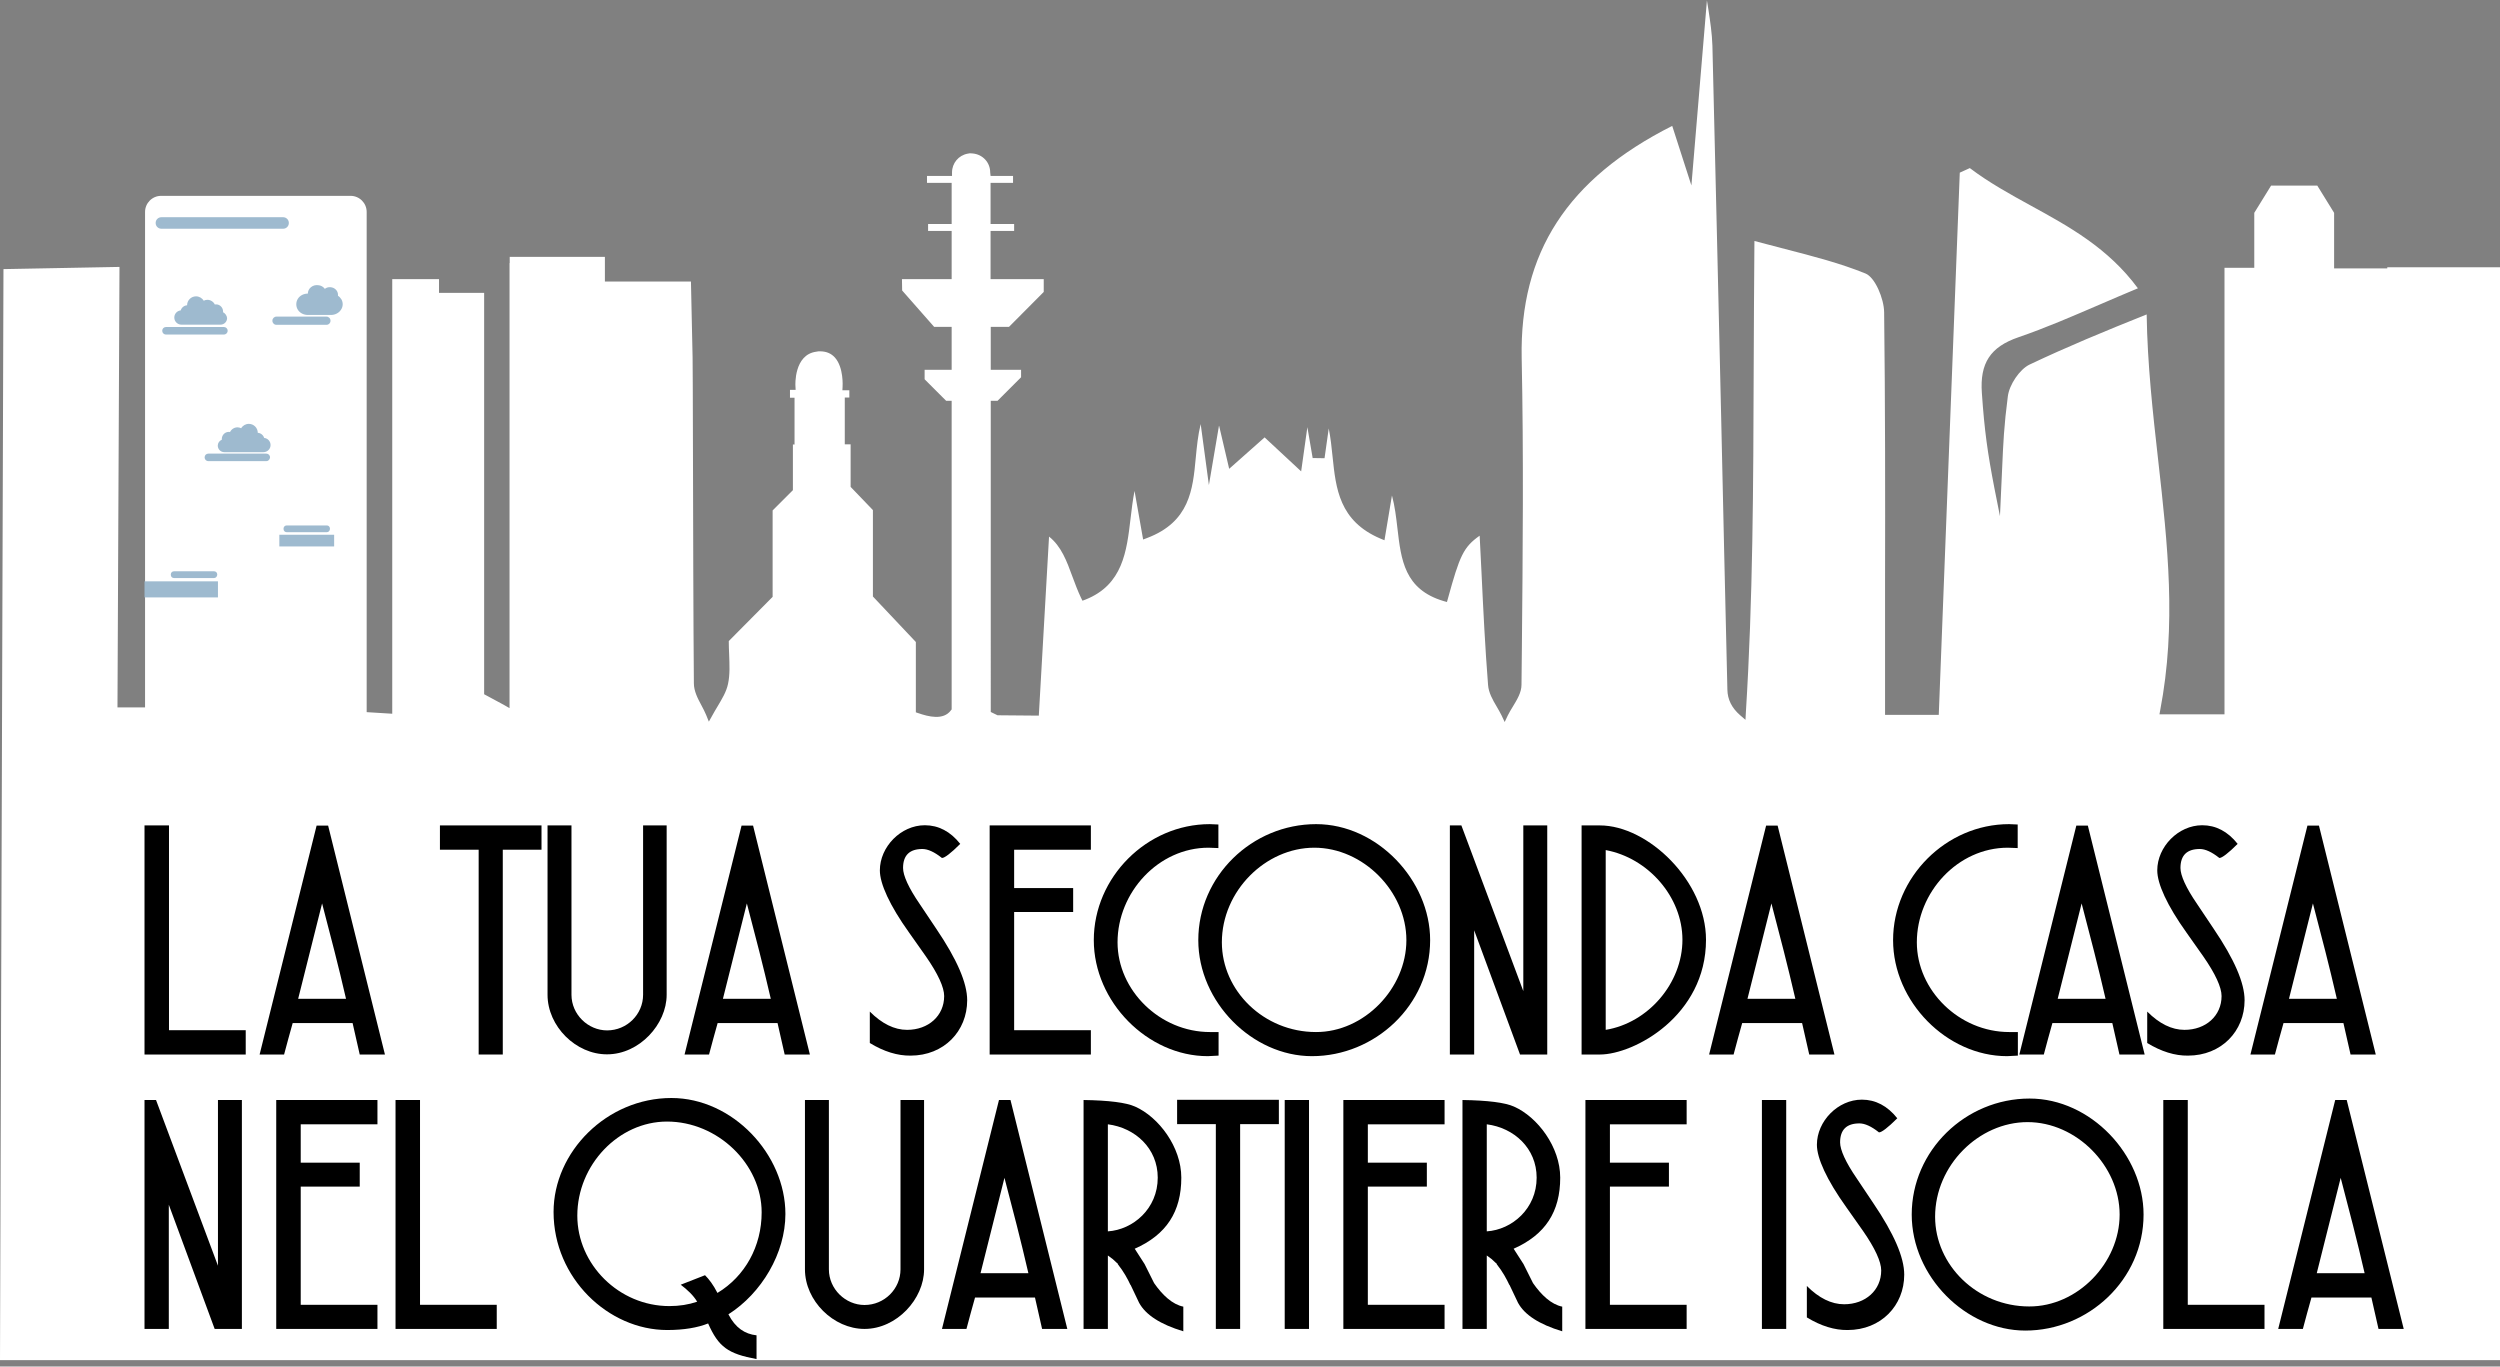 <?xml version="1.0" encoding="utf-8"?>
<!-- Generator: Adobe Illustrator 24.3.0, SVG Export Plug-In . SVG Version: 6.00 Build 0)  -->
<svg version="1.1" id="Livello_1" xmlns="http://www.w3.org/2000/svg" xmlns:xlink="http://www.w3.org/1999/xlink" x="0px" y="0px"
	 viewBox="0 0 1368.4 748" style="enable-background:new 0 0 1368.4 748;" xml:space="preserve">
<rect x="0" y="0" width="1368.4" height="748" fill="#808080" stroke="none"/>
<style type="text/css">
	.st0{fill:#FFFFFF;}
	.st1{fill:#9EBACF;}
</style>
<g>
	<g>
		<g>
			<path class="st0" d="M79.4,401.1h121.3v-11.4V116c0-4.9-4-8.8-8.8-8.8H88.2c-4.9,0-8.8,4-8.8,8.8V401.1z"/>
			<rect x="79.1" y="318.2" class="st1" width="40.2" height="8.8"/>
			<rect x="152.9" y="292.7" class="st1" width="30" height="6.4"/>
			<path class="st1" d="M178.9,291.3h-22c-0.9,0-1.7-0.7-1.7-1.7v-0.3c0-0.9,0.7-1.7,1.7-1.7h22c0.9,0,1.7,0.7,1.7,1.7v0.3
				C180.5,290.6,179.8,291.3,178.9,291.3z"/>
			<path class="st1" d="M117.2,316.4h-22c-0.9,0-1.7-0.7-1.7-1.7v-0.3c0-0.9,0.7-1.7,1.7-1.7h22c0.9,0,1.7,0.7,1.7,1.7v0.3
				C118.8,315.6,118.1,316.4,117.2,316.4z"/>
			<path class="st1" d="M122.6,183.1H90.8c-1.1,0-2-0.9-2-2V181c0-1.1,0.9-2,2-2h31.8c1.1,0,2,0.9,2,2v0.1
				C124.6,182.2,123.7,183.1,122.6,183.1z"/>
			<path class="st1" d="M186.9,163.9c-0.5-0.8-1.1-1.5-1.9-2c0-0.2,0-0.4,0-0.6c0-1-0.4-2-1.2-2.8c-0.8-0.8-1.8-1.2-2.9-1.3
				c-1.1-0.1-2.2,0.2-3.1,0.9c-0.8-1.1-2.1-1.9-3.6-2c-1.5-0.2-2.9,0.2-4,1.1c-1.1,0.9-1.7,2.2-1.7,3.5c-2.3,0-4.4,1.1-5.5,2.9
				c-1.1,1.8-1.1,4.1,0,5.9c1.1,1.8,3.2,2.9,5.5,2.9h12.7c2.2,0,4.3-1.1,5.4-2.8C187.8,167.9,187.9,165.7,186.9,163.9L186.9,163.9z"
				/>
			<path class="st1" d="M178.7,177.8h-27.4c-1.2,0-2.2-1-2.2-2.2v-0.1c0-1.2,1-2.2,2.2-2.2h27.4c1.2,0,2.2,1,2.2,2.2v0.1
				C180.9,176.8,179.9,177.8,178.7,177.8z"/>
			<path class="st1" d="M155,125.2H88.3c-1.7,0-3.1-1.4-3.1-3.1v-0.1c0-1.7,1.4-3.1,3.1-3.1H155c1.7,0,3.1,1.4,3.1,3.1v0.1
				C158.1,123.8,156.7,125.2,155,125.2z"/>
			<path class="st1" d="M122.1,170.9c0-0.1,0-0.3,0-0.4c0-2.1-1.7-3.9-3.8-3.9c-0.3,0-0.5,0-0.7,0.1c-0.7-1.5-2.3-2.6-4.1-2.6
				c-0.7,0-1.4,0.2-2,0.5c-0.9-1.5-2.5-2.4-4.2-2.4c-2.7,0-4.9,2.2-4.9,4.9c-1.6,0.1-3,1.2-3.5,2.8c-2,0.2-3.5,1.9-3.5,3.9
				c0,2.2,1.8,3.9,3.9,3.9h21.4c2,0,3.6-1.6,3.6-3.6C124.2,172.8,123.3,171.5,122.1,170.9L122.1,170.9z"/>
			<path class="st1" d="M145.8,252.4H114c-1.1,0-2-0.9-2-2v-0.1c0-1.1,0.9-2,2-2h31.8c1.1,0,2,0.9,2,2v0.1
				C147.7,251.5,146.9,252.4,145.8,252.4z"/>
			<path class="st1" d="M121.4,240.7c0-0.1,0-0.3,0-0.4c0-2.1,1.7-3.9,3.8-3.9c0.3,0,0.5,0,0.7,0.1c0.7-1.5,2.3-2.6,4.1-2.6
				c0.7,0,1.4,0.2,2,0.5c0.9-1.5,2.5-2.4,4.2-2.4c2.7,0,4.9,2.2,4.9,4.9c1.6,0.1,3,1.2,3.5,2.8c2,0.2,3.5,1.9,3.5,3.9
				c0,2.2-1.8,3.9-3.9,3.9h-21.4c-2,0-3.6-1.6-3.6-3.6C119.2,242.5,120.1,241.2,121.4,240.7L121.4,240.7z"/>
			<polygon class="st0" points="215.2,390.7 200.7,389.8 79.4,394.5 75.4,740.8 232.6,743.9 			"/>
		</g>
		<path class="st0" d="M1306.7,146.3v0.6h-29.1v-30.4l-9.2-14.9h-12.9h-0.9h-11.5l-9.2,14.9v30.1h-16.3V391h-35.6l0.4-2.2
			c9-47,4.1-90.6-1.1-136.9c-2.9-25.8-5.9-52.4-6.3-79.8c-23.5,9.4-43.3,17.6-64.2,27.5c-5.3,2.6-11,10.9-11.8,17.4
			c-2.1,16.2-2.5,25.4-3.1,39.2c-0.1,3.3-0.3,6.9-0.5,10.9l-0.7,15.4l-3-15.1c-3.8-19.6-5.5-31.8-6.9-52.2
			c-1.2-16.4,4.6-25.3,20-30.6c14.9-5.1,29.6-11.5,45.2-18.2c6.5-2.8,13.2-5.7,20.2-8.6c-16.2-22-37.7-33.8-58.5-45.2
			c-11.3-6.2-23.1-12.7-33.5-20.6l-5.5,2.5l-11.5,296.8h-29.4v-25.2c0-15.4,0-30.9,0-46.3c0.1-48.8,0.1-99.3-0.5-148.9
			c-0.1-7.5-5-19.1-10.2-21.2c-13.8-5.6-28.5-9.4-44-13.4c-5.5-1.4-11.1-2.9-16.8-4.4c-0.2,23.3-0.3,46.3-0.4,69
			c-0.2,65.2-0.4,126.9-4.3,189.3l-0.2,3.8l-2.9-2.5c-4.6-4-6.9-8.6-7-14c-1.2-49.6-2.3-99.3-3.4-148.9
			c-1.6-67.9-3.1-135.7-4.8-203.6c-0.2-6.6-1.2-13.3-2.2-19.8c-0.3-1.7-0.5-3.4-0.8-5l-8.5,101.3l-10.5-32.6
			c-57.4,29-83.5,69.4-82.4,127c1.1,53.2,0.6,107.3,0.1,159.6l-0.2,19.3c0,4.2-2.4,8.1-4.7,11.9c-1,1.6-2,3.3-2.8,4.9l-1.7,3.6
			l-1.7-3.6c-0.8-1.6-1.7-3.2-2.7-4.9c-2.2-3.7-4.4-7.6-4.7-11.8c-1.6-20.3-2.6-40.5-3.6-61.8c-0.3-6.5-0.7-13.2-1-19.9
			c-8.9,6.3-10.9,10.9-17.4,34.5l-0.5,1.8l-1.8-0.5c-21.5-6.4-23.3-22.6-25.3-39.8c-0.7-6-1.4-12.1-3-18l-4.1,24.5l-2.2-0.9
			c-22.6-9.6-24.4-27.5-26.2-44.8c-0.5-5.2-1.1-10.4-2.1-15.5l-2.3,16.3l-6.5-0.1l-2.9-16.9l-3.4,24.2l-20-18.6l-19.4,17.2
			l-5.5-23.5l-0.1,0l-5.5,32.4l-4.5-33.4c-1.5,6.1-2.1,12.4-2.7,18.6c-1.6,17.2-3.3,35-26.7,43.8l-2.1,0.8l-4.7-26.6
			c-1,5.1-1.6,10.2-2.2,15.3c-2.1,17.7-4.2,36.1-24.7,44.2l-1.6,0.6l-0.8-1.6c-1.8-3.8-3.3-7.8-4.7-11.6
			c-3.1-8.5-6.1-16.6-12.8-21.9l-5.6,98l-22.6-0.2l-3.7-1.8V219.4h3.7l12.9-12.9v-4.1h-16.6v-23.5h10l19-19.1v-7h-29.1v-26.4h12.9
			v-3.8h-12.9v-22.5h12.3v-3.8h-12.3l-0.2-1.9c0-5.5-4.1-9.9-9.6-10.4l-1.5-0.1l-1.2,0.2c-5,0.9-8.6,5.2-8.6,10.3v1.9h-13.7v3.8
			h13.5v22.5h-12.9v3.8h12.9v26.4h-27.2l0.1,6.2l17.5,19.9h9.6v23.5h-14.8l0,5.2l11.8,11.8h3v168.9l-0.4,0.5
			c-4.1,5.6-12.3,3.5-18,1.5l-1.2-0.4v-38.5l-23.5-24.9v-47.3l-12.2-12.7l0-0.4v-22.9h-3.2v-25.6h2.5v-4h-3.8l0.1-2
			c0-0.1,0.7-10.4-4.2-15.9c-2-2.2-4.5-3.3-7.8-3.4l-1.2,0l-1.2,0.2c-12.2,1.6-11.5,18.2-11.4,18.9l0.1,2l-3.1,0v4.3h2.5v25.6H434
			v25l-11.1,11.1v47.3l-24,24.2c0,2.5,0.1,4.9,0.2,7.2c0.2,5.7,0.5,11.1-0.6,16.2c-0.9,4.4-3.4,8.4-5.7,12.3c-1,1.7-2,3.3-2.9,5
			L388,395l-1.5-3.7c-0.7-1.7-1.6-3.4-2.5-5.1c-2.1-3.9-4.2-7.9-4.2-12.2c-0.3-33.8-0.4-87.7-0.5-127c-0.1-28-0.1-50.1-0.2-51.3
			l-0.9-41.6h-47.1v-13.5H279v3.4l-0.1,0v239.8v3.7v0.1l-3.5-2c-0.1,0-0.1-0.1-0.2-0.1v0L265,380v-0.1v-3.5V160.3h-24.7v-7.5h-25.6
			v281H86.5l-5.2-46.6h-17l1.1-241.1l-63.5,1.2L0,744.5h1368.4v-297v-13.8V146.3H1306.7z"/>
	</g>
	<g>
		<g>
			<path d="M134.5,577.2H79.1V451.8h13.4v112.1h42V577.2z"/>
			<path d="M210.7,577.2h-13.8L193,560h-32.8c-1.4,5.2-3.4,12-4.7,17.2h-13.4l31.2-125.3h6.3L210.7,577.2z M189.4,546.7
				c-4.3-18.6-8.2-33.5-13.1-52.2l-13.1,52.2H189.4z"/>
			<path d="M275.3,577.2H262V465.1h-21.2v-13.3h55.6v13.3h-21.2V577.2z"/>
			<path d="M299.7,544.5v-92.7h13.1v92.7c0,10.8,9.1,19.5,19.5,19.5c10.9,0,19.7-8.8,19.7-19.5v-92.7h12.9v92.7
				c0,16.1-14.9,32.6-32.6,32.6C315.3,577.2,299.7,561.8,299.7,544.5z"/>
			<path d="M443.3,577.2h-13.8l-3.9-17.2h-32.8c-1.4,5.2-3.4,12-4.7,17.2h-13.4l31.2-125.3h6.3L443.3,577.2z M421.9,546.7
				c-4.3-18.6-8.2-33.5-13.1-52.2l-13.1,52.2H421.9z"/>
			<path d="M476.1,570.9v-17.2c6.6,6.6,13.4,10,20.4,10c11.7,0,20.3-7.7,20.3-18.5c0-4.8-3.4-12.2-10-21.7l-9.1-12.9
				c-10.8-15.1-16.1-26.9-16.1-34.2c0-12.9,11.5-24.7,24.6-24.7c7.5,0,14,3.4,19.4,10.2c-5.2,5.2-8.6,7.7-9.9,7.7
				c-0.2,0-0.2,0-0.4-0.2c-3.8-3-7.4-4.7-10.4-4.7c-7,0-10.6,3.4-10.6,10.4c0,4.1,3,10.8,9.1,19.7l9.1,13.6
				c11.3,16.7,16.9,29.6,16.9,39.1c0,16.9-12.7,30.3-31,30.3C491.3,577.9,483.8,575.6,476.1,570.9z"/>
			<path d="M597.1,577.2h-55.4V451.8h55.4v13.3h-42v21h32.3v13.1h-32.3v64.7h42V577.2z"/>
			<path d="M661.1,578.1c-33,0-62.4-29.8-62.4-63.5c0-34.4,29-63.5,63.5-63.5l4.7,0.2v12.9l-5.4-0.2c-27.4,0-49.8,24.4-49.8,51.8
				c0,26.2,23.1,49.1,50.6,49.1h4.7v12.9L661.1,578.1z"/>
			<path d="M655.9,514.6c0-35,29.4-63.5,64.5-63.5c33.5,0,62.4,30.8,62.4,63.5c0,35.7-30.3,63.5-64.7,63.5
				C685.5,578.1,655.9,548.5,655.9,514.6z M769.8,514.6c0-26.7-23.7-50.6-50.4-50.6s-50.6,23.7-50.6,51.8c0,26.5,23,49.1,51.5,49.1
				C746.6,565,769.8,541.1,769.8,514.6z"/>
			<path d="M846.8,577.2H832l-25.1-68v68h-13.3V451.8h6.3l33.9,90.7v-90.7h13.1V577.2z"/>
			<path d="M865.7,577.2V451.8h10c26.4,0,58.1,30.5,58.1,62.6c0,41.6-39.4,62.8-58.1,62.8H865.7z M878.9,563.7
				c23.3-3.8,42-25.6,42-49.3c0-23.5-18.8-44.8-42-49.1V563.7z"/>
			<path d="M1004.1,577.2h-13.8l-3.9-17.2h-32.8c-1.4,5.2-3.4,12-4.7,17.2h-13.4l31.2-125.3h6.3L1004.1,577.2z M982.7,546.7
				c-4.3-18.6-8.2-33.5-13.1-52.2l-13.1,52.2H982.7z"/>
			<path d="M1098.6,578.1c-33,0-62.4-29.8-62.4-63.5c0-34.4,29-63.5,63.5-63.5l4.7,0.2v12.9l-5.4-0.2c-27.4,0-49.8,24.4-49.8,51.8
				c0,26.2,23.1,49.1,50.6,49.1h4.7v12.9L1098.6,578.1z"/>
			<path d="M1173.9,577.2h-13.8l-3.9-17.2h-32.8c-1.4,5.2-3.4,12-4.7,17.2h-13.4l31.2-125.3h6.3L1173.9,577.2z M1152.5,546.7
				c-4.3-18.6-8.2-33.5-13.1-52.2l-13.1,52.2H1152.5z"/>
			<path d="M1175.3,570.9v-17.2c6.6,6.6,13.4,10,20.4,10c11.7,0,20.3-7.7,20.3-18.5c0-4.8-3.4-12.2-10-21.7l-9.1-12.9
				c-10.8-15.1-16.1-26.9-16.1-34.2c0-12.9,11.5-24.7,24.6-24.7c7.5,0,14,3.4,19.4,10.2c-5.2,5.2-8.6,7.7-9.9,7.7
				c-0.2,0-0.2,0-0.4-0.2c-3.8-3-7.4-4.7-10.4-4.7c-7,0-10.6,3.4-10.6,10.4c0,4.1,3,10.8,9.1,19.7l9.1,13.6
				c11.3,16.7,16.9,29.6,16.9,39.1c0,16.9-12.7,30.3-31,30.3C1190.5,577.9,1183,575.6,1175.3,570.9z"/>
			<path d="M1300.4,577.2h-13.8l-3.9-17.2h-32.8c-1.4,5.2-3.4,12-4.7,17.2h-13.4l31.2-125.3h6.3L1300.4,577.2z M1279.1,546.7
				c-4.3-18.6-8.2-33.5-13.1-52.2l-13.1,52.2H1279.1z"/>
			<path d="M132.4,727.4h-14.9l-25.1-68v68H79.1V602.1h6.3l33.9,90.7v-90.7h13.1V727.4z"/>
			<path d="M206.6,727.4h-55.4V602.1h55.4v13.3h-42v21h32.3v13.1h-32.3v64.7h42V727.4z"/>
			<path d="M271.9,727.4h-55.4V602.1h13.4v112.1h42V727.4z"/>
			<path d="M414.1,743.9c-15.6-2.9-20.8-6.6-26.5-19.5c-5.7,2.3-13.3,3.6-22.4,3.6c-32.3,0-62.2-28.5-62.2-64.6
				c0-33,29.2-62.4,64.5-62.4c33.5,0,62.4,30.8,62.4,63.5c0,21.5-13.1,43.4-31.2,54.9c3.8,7.4,9,10.8,15.4,11.5V743.9z M381.6,712.5
				c-2-3.4-5.4-6.6-9-9.3l13.3-5.2c2.2,2.2,4.5,5.2,6.8,9.7c15.1-9.1,24.2-25.5,24.2-44.1c0-26.4-24-49.7-51.8-49.7
				c-26.5,0-49.1,23.7-49.1,51.5c0,26.7,22.8,49.5,50.4,49.5C371.9,714.9,376.9,714.1,381.6,712.5z"/>
			<path d="M440.6,694.8v-92.7h13.1v92.7c0,10.8,9.1,19.5,19.5,19.5c10.9,0,19.7-8.8,19.7-19.5v-92.7h12.9v92.7
				c0,16.1-14.9,32.6-32.6,32.6C456.2,727.4,440.6,712,440.6,694.8z"/>
			<path d="M584.2,727.4h-13.8l-3.9-17.2h-32.8c-1.4,5.2-3.4,12-4.7,17.2h-13.4l31.2-125.3h6.3L584.2,727.4z M562.9,696.9
				c-4.3-18.6-8.2-33.5-13.1-52.2l-13.1,52.2H562.9z"/>
			<path d="M647.7,728.7c-12.6-3.8-20.6-9-24.2-15.6l-4.7-9.9v0.2c-1.6-3.4-3.6-7.2-7-11.5h0.2l-2.9-2.7l-2.7-2v40.2h-13.3V602.1
				c13.8,0.2,23.3,1.4,28.2,3.6c12.9,5.7,25.3,22.1,25.3,38.9c0,18.6-8.1,31.2-25.5,38.9l5.4,8.4l5.2,10.4c4.5,6.5,10,11.7,16,12.9
				V728.7z M606.4,674c13.8-0.9,27.3-12.4,27.3-29.4c0-16.1-12.4-27.3-27.3-29.2V674z"/>
			<path d="M678.8,727.4h-13.3V615.3h-21.2v-13.3H700v13.3h-21.2V727.4z"/>
			<path d="M716.5,727.4h-13.3V602.1h13.3V727.4z"/>
			<path d="M790.7,727.4h-55.4V602.1h55.4v13.3h-42v21H781v13.1h-32.3v64.7h42V727.4z"/>
			<path d="M855.1,728.7c-12.6-3.8-20.6-9-24.2-15.6l-4.7-9.9v0.2c-1.6-3.4-3.6-7.2-7-11.5h0.2l-2.9-2.7l-2.7-2v40.2h-13.3V602.1
				c13.8,0.2,23.3,1.4,28.2,3.6c12.9,5.7,25.3,22.1,25.3,38.9c0,18.6-8.1,31.2-25.5,38.9l5.4,8.4l5.2,10.4c4.5,6.5,10,11.7,16,12.9
				V728.7z M813.8,674c13.8-0.9,27.3-12.4,27.3-29.4c0-16.1-12.4-27.3-27.3-29.2V674z"/>
			<path d="M923.2,727.4h-55.4V602.1h55.4v13.3h-42v21h32.3v13.1h-32.3v64.7h42V727.4z"/>
			<path d="M977.7,727.4h-13.3V602.1h13.3V727.4z"/>
			<path d="M989,721.1v-17.2c6.6,6.6,13.4,10,20.4,10c11.7,0,20.3-7.7,20.3-18.5c0-4.8-3.4-12.2-10-21.7l-9.1-12.9
				c-10.8-15.1-16.1-26.9-16.1-34.2c0-12.9,11.5-24.7,24.6-24.7c7.5,0,14,3.4,19.4,10.2c-5.2,5.2-8.6,7.7-9.9,7.7
				c-0.2,0-0.2,0-0.4-0.2c-3.8-3-7.4-4.7-10.4-4.7c-7,0-10.6,3.4-10.6,10.4c0,4.1,3,10.8,9.1,19.7l9.1,13.6
				c11.3,16.7,16.9,29.6,16.9,39.1c0,16.9-12.7,30.3-31,30.3C1004.2,728.1,996.7,725.8,989,721.1z"/>
			<path d="M1046.4,664.8c0-35,29.4-63.5,64.5-63.5c33.5,0,62.4,30.8,62.4,63.5c0,35.7-30.3,63.5-64.7,63.5
				C1076,728.3,1046.4,698.7,1046.4,664.8z M1160.2,664.8c0-26.7-23.7-50.6-50.4-50.6c-26.7,0-50.6,23.7-50.6,51.8
				c0,26.5,23,49.1,51.5,49.1C1137.1,715.2,1160.2,691.4,1160.2,664.8z"/>
			<path d="M1239.5,727.4h-55.4V602.1h13.4v112.1h42V727.4z"/>
			<path d="M1315.7,727.4h-13.8l-3.9-17.2h-32.8c-1.4,5.2-3.4,12-4.7,17.2H1247l31.2-125.3h6.3L1315.7,727.4z M1294.3,696.9
				c-4.3-18.6-8.2-33.5-13.1-52.2l-13.1,52.2H1294.3z"/>
		</g>
	</g>
</g>
</svg>
